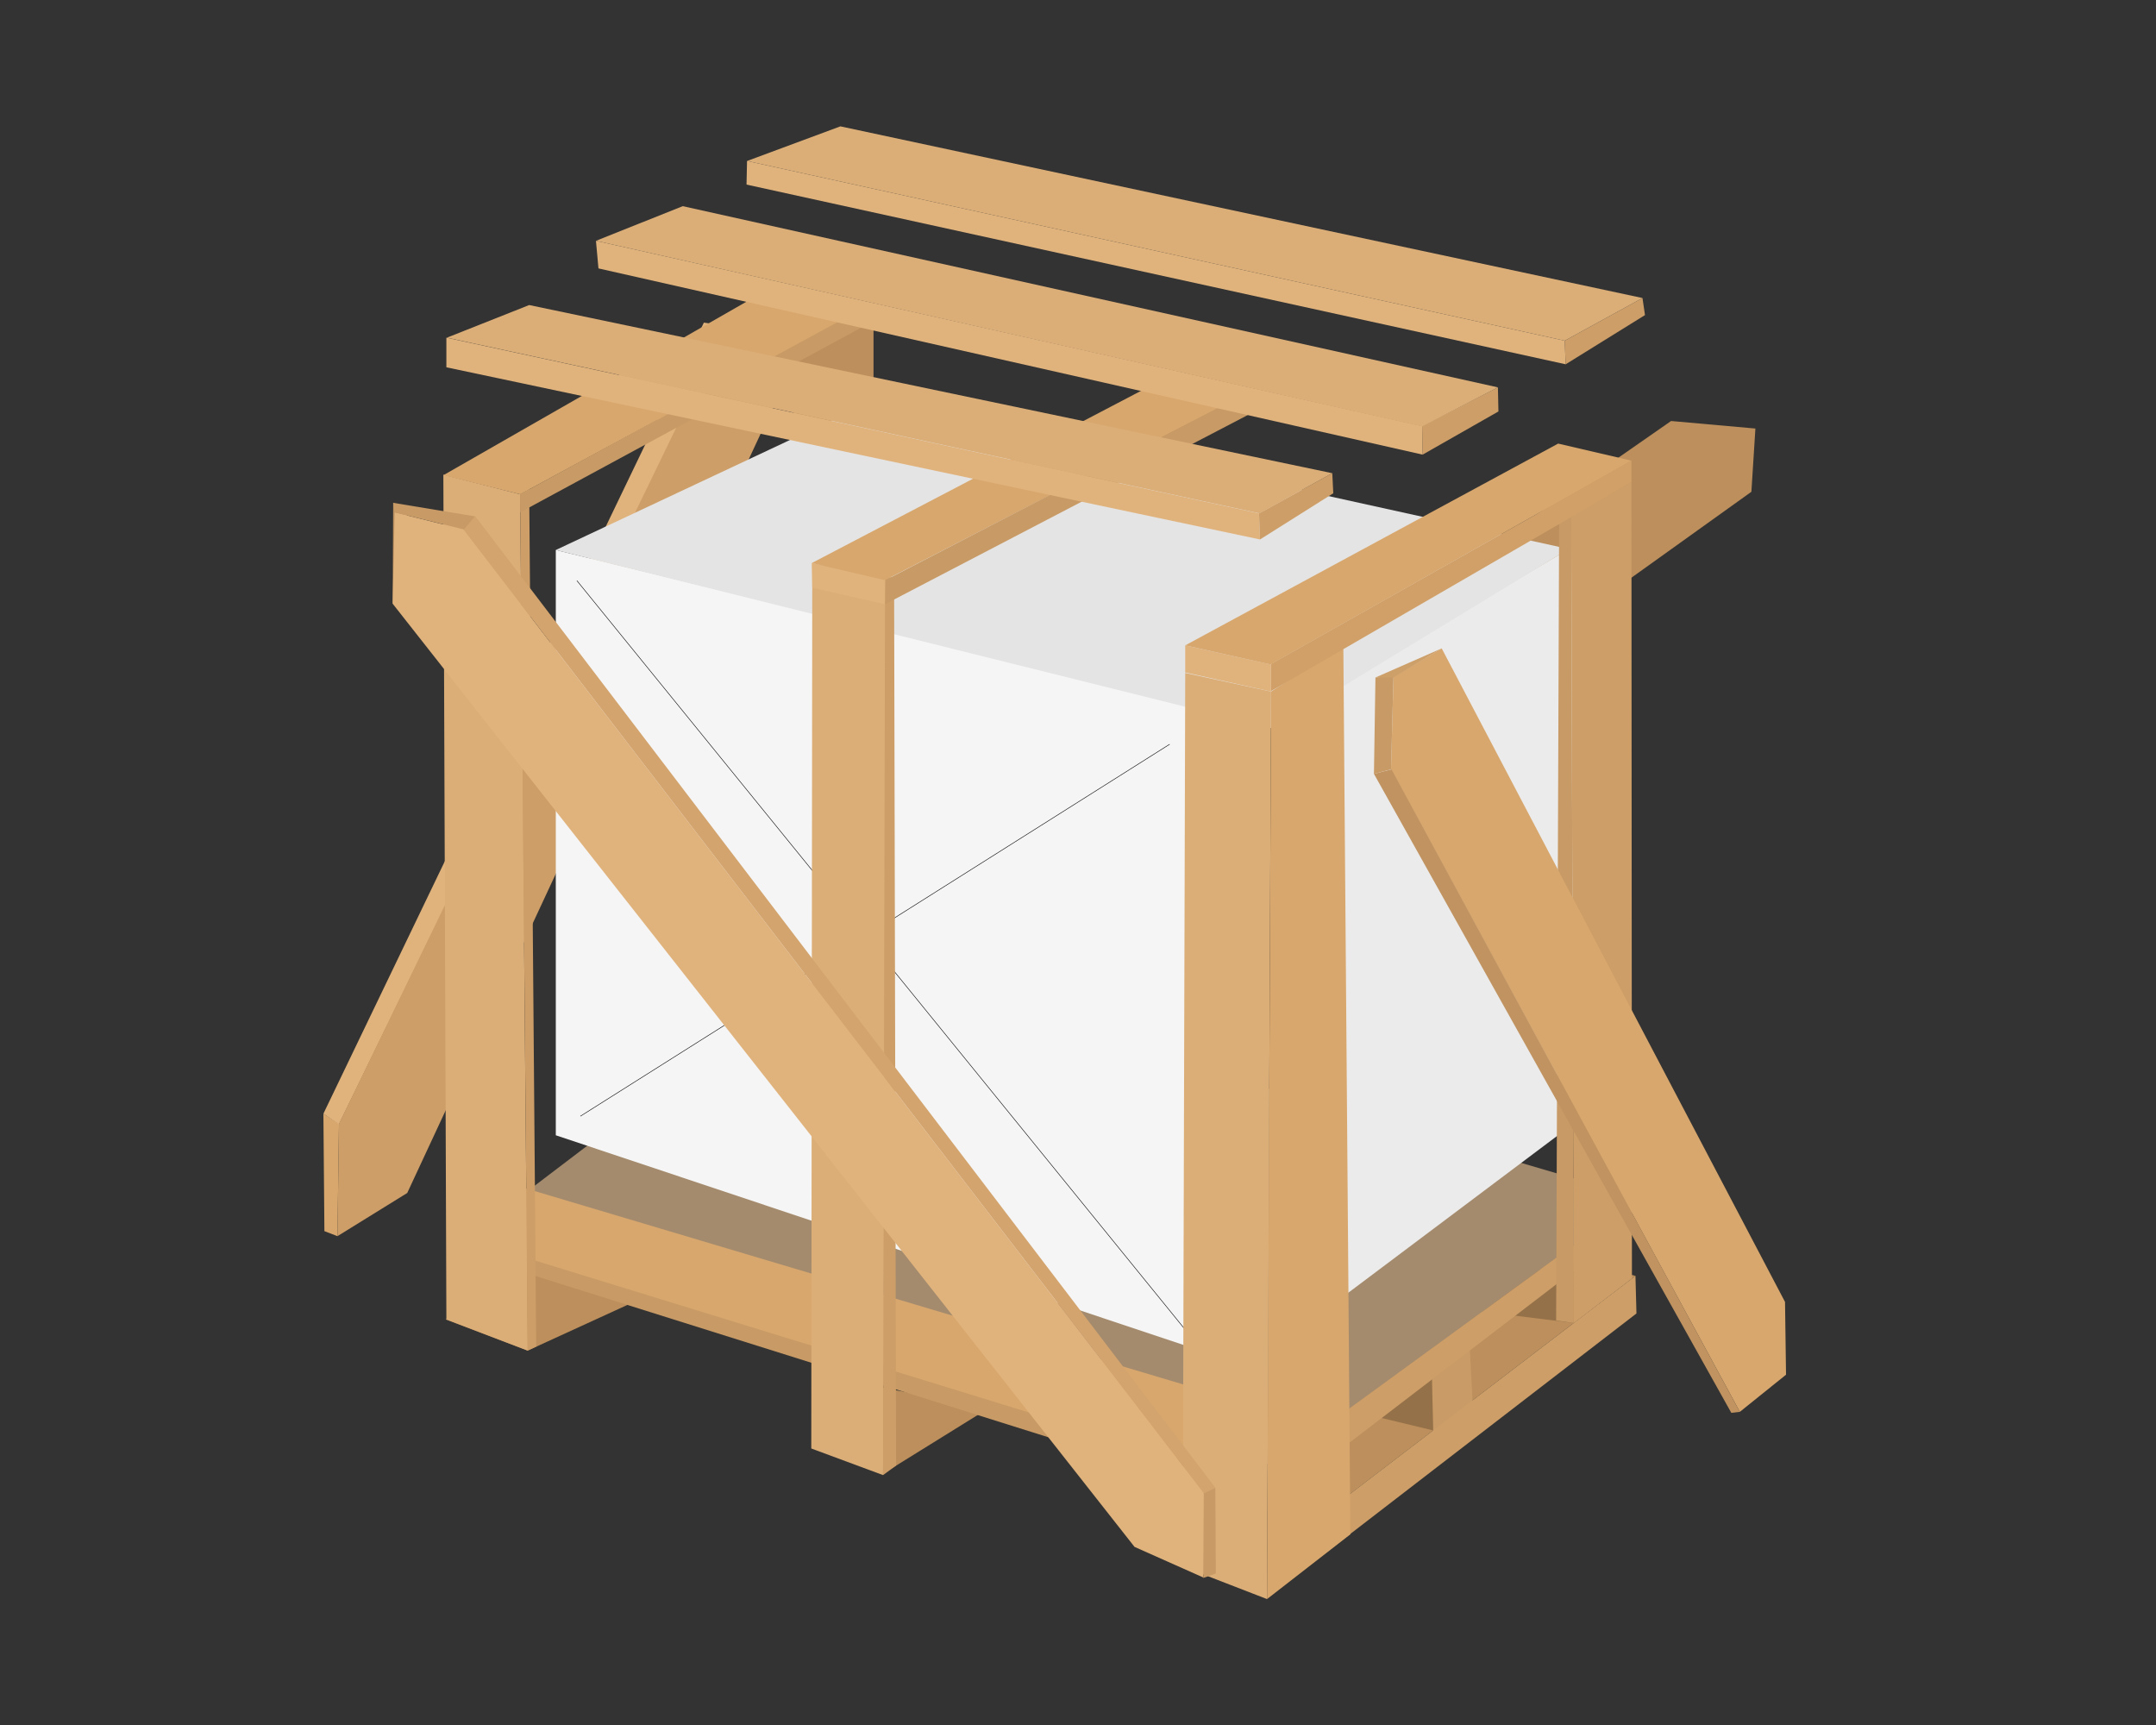 <svg xmlns="http://www.w3.org/2000/svg" width="500" height="400" viewBox="0 0 5000 4000">
  <rect x="0" y="0" width="5000" height="4000" fill="#333333" stroke="none"/>
  <defs>
    <style>
      .cls-1 {
        fill: #bc8f5c;
      }

      .cls-1, .cls-10, .cls-11, .cls-12, .cls-13, .cls-14, .cls-15, .cls-16, .cls-17, .cls-18, .cls-2, .cls-3, .cls-4, .cls-5, .cls-6, .cls-7, .cls-8, .cls-9 {
        fill-rule: evenodd;
      }

      .cls-2 {
        fill: #c99b66;
      }

      .cls-3 {
        fill: #bc915f;
      }

      .cls-4 {
        fill: #d8a76d;
      }

      .cls-5 {
        fill: #e1b37c;
      }

      .cls-6 {
        fill: #cd9e67;
      }

      .cls-7 {
        fill: #957149;
      }

      .cls-8 {
        fill: #a48b6d;
      }

      .cls-9 {
        fill: #f5f5f5;
      }

      .cls-11 {
        fill: #ebebeb;
      }

      .cls-12 {
        fill: #e4e4e4;
      }

      .cls-13 {
        fill: #c89a65;
      }

      .cls-14 {
        fill: #dbae78;
      }

      .cls-15 {
        fill: #d3a46d;
      }

      .cls-16 {
        fill: #c09360;
      }

      .cls-17 {
        fill: #cd9f69;
      }

      .cls-18 {
        fill: #d0a068;
      }
    </style>
  </defs>
  <path id="Фигура_23" data-name="Фигура 23" class="cls-1" d="M2977.96,3581.13l814.83-622.71-211.86-48.88-463.28,278.18-118.73,179.25Z"/>
  <path id="Фигура_53" data-name="Фигура 53" class="cls-2" d="M3323.68,3322.74l-2.33-124.55,87.31-72.16,6.98,133.85-73.33,71Z"/>
  <path id="Фигура_52" data-name="Фигура 52" class="cls-3" d="M911.8,1165.96l-1.164,233.95,29.1-29.1-3.492-128.03,9.312-53.55Z"/>
  <path id="Фигура_42" data-name="Фигура 42" class="cls-1" d="M2025.78,716.674V1047.23l-187.41,67.51,3.5-370.131Z"/>
  <path id="Фигура_39" data-name="Фигура 39" class="cls-4" d="M752.328,2854.83l30.265,11.64,3.492-260.72L750,2582.47Z"/>
  <path id="Фигура_40" data-name="Фигура 40" class="cls-5" d="M750,2582.47l36.085,24.44L1688.21,756.248l-55.87-8.147Z"/>
  <path id="Фигура_41" data-name="Фигура 41" class="cls-6" d="M782.593,2866.47l161.8-100.1L1902.4,708.527l-238.63,86.131L786.085,2605.75Z"/>
  <path id="Фигура_30" data-name="Фигура 30" class="cls-1" d="M4061.68,1140.35l-336.4,240.93-281.7,18.63-61.7-80.31,493.56-343.367,195.55,17.459Z"/>
  <path id="Фигура_22" data-name="Фигура 22" class="cls-7" d="M3649.61,3067.83l-223.49-27.93,83.81-97.77,119.89,4.65Z"/>
  <path id="Фигура_1" data-name="Фигура 1" class="cls-8" d="M1092.23,2861.82L1928,2226.3l1872.94,550.55-850.91,620.38Z"/>
  <path id="Фигура_2" data-name="Фигура 2" class="cls-9" d="M1288.95,2632.52l1637.8,547.05,11.64-1501.48L1288.95,1275.37V2632.52Z"/>
  <path id="Линия_1" data-name="Линия 1" class="cls-10" d="M1346.3,2588.78l-0.62-.98,1366.57-862.48,0.62,0.98Z"/>
  <path id="Линия_2" data-name="Линия 2" class="cls-10" d="M2752.59,3087.25l-0.9.74L1337.39,1346.73l0.9-.73Z"/>
  <path id="Фигура_3" data-name="Фигура 3" class="cls-11" d="M2946.54,3133.01l728.68-547.05-26.77-1318.74-694.93,410.87Z"/>
  <path id="Фигура_4" data-name="Фигура 4" class="cls-12" d="M2953.52,1689.73l684.45-416.69L2042.08,921.528,1288.95,1275.37Z"/>
  <path id="Фигура_21" data-name="Фигура 21" class="cls-7" d="M3159.55,3277.34l164.13,39.58-3.49-144.33Z"/>
  <path id="Фигура_5" data-name="Фигура 5" class="cls-1" d="M1034.02,3059.69l189.74,72.16L1488,3010.8l-289.85-140.84Z"/>
  <path id="Фигура_6" data-name="Фигура 6" class="cls-1" d="M2024.62,3213.33l-62.86,148.98,103.6,44.23,226.99-140.84Z"/>
  <path id="Фигура_7" data-name="Фигура 7" class="cls-13" d="M1079.42,2864.14l-5.82,41.91,1840.34,578.47,8.15-62.85Z"/>
  <path id="Фигура_8" data-name="Фигура 8" class="cls-4" d="M1157.41,2737.27l1741.4,519.12-25.61,168.77L1151.59,2895.57Z"/>
  <path id="Фигура_19" data-name="Фигура 19" class="cls-6" d="M3093.2,3292.47l565.73-412.03,3.49,57.03L3096.7,3370.46Z"/>
  <path id="Фигура_9" data-name="Фигура 9" class="cls-14" d="M1035.19,3059.69l-6.99-1958.92,178.1,45.4,17.46,1985.68Z"/>
  <path id="Фигура_10" data-name="Фигура 10" class="cls-14" d="M1881.44,3358.82l166.46,61.69,8.15-2085.78-172.28-27.94Z"/>
  <path id="Фигура_11" data-name="Фигура 11" class="cls-14" d="M2742.83,3632.34L2938.39,3708l9.31-2104.4-199.05-43.07Z"/>
  <path id="Фигура_20" data-name="Фигура 20" class="cls-6" d="M2944.21,3606.74l9.31,87.29,841.6-648.31-2.33-87.3Z"/>
  <path id="Фигура_12" data-name="Фигура 12" class="cls-6" d="M1223.76,3131.85l19.79-9.31-16.3-1988.01-20.95,11.64Z"/>
  <path id="Фигура_13" data-name="Фигура 13" class="cls-6" d="M2047.9,3420.51l30.26-22.12-4.65-2060.17-20.95,1.16Z"/>
  <path id="Фигура_14" data-name="Фигура 14" class="cls-4" d="M2938.39,3708l193.23-150.15-16.3-2062.5L2947.7,1603.6Z"/>
  <path id="Фигура_15" data-name="Фигура 15" class="cls-5" d="M915.293,1188.07l-4.656,211.84L2631.08,3586.95l159.47,71,1.17-195.54L1074.77,1227.64Z"/>
  <path id="Фигура_16" data-name="Фигура 16" class="cls-13" d="M2790.55,3659.11l29.11-10.47-1.17-199.03-26.77,12.8Z"/>
  <path id="Фигура_17" data-name="Фигура 17" class="cls-15" d="M2791.72,3462.41l26.77-12.8L1101.54,1196.22l-26.77,31.42Z"/>
  <path id="Фигура_18" data-name="Фигура 18" class="cls-13" d="M911.8,1165.96l3.492,22.11,160.637,39.57,25.61-30.26Z"/>
  <path id="Фигура_24" data-name="Фигура 24" class="cls-6" d="M3784.64,2964.24l-135.03,103.59-5.82-1870.45,139.69-79.15Z"/>
  <path id="Фигура_25" data-name="Фигура 25" class="cls-13" d="M3649.61,3067.83l-40.74-5.82,6.99-1869.28,27.93-2.33Z"/>
  <path id="Фигура_26" data-name="Фигура 26" class="cls-4" d="M3231.72,1569.84l-5.82,214.17,809.01,1489.84L4142,3187.72l-2.33-168.77L3343.47,1503.5Z"/>
  <path id="Фигура_27" data-name="Фигура 27" class="cls-16" d="M4015.12,3276.18l19.79-2.33L3227.07,1784.01l-40.74,10.47Z"/>
  <path id="Фигура_28" data-name="Фигура 28" class="cls-13" d="M3186.33,1794.48l39.57-10.47,5.82-216.5-41.9,3.5Z"/>
  <path id="Фигура_29" data-name="Фигура 29" class="cls-17" d="M3231.72,1571.01l111.75-67.51-153.65,67.51h41.9Z"/>
  <path id="Фигура_31" data-name="Фигура 31" class="cls-18" d="M2947.7,1602.43l835.78-484.2v-50.05l-835.78,471.4v62.85Z"/>
  <path id="Фигура_32" data-name="Фигура 32" class="cls-5" d="M2947.7,1603.6v-62.86l-199.05-44.23v62.86Z"/>
  <path id="Фигура_33" data-name="Фигура 33" class="cls-4" d="M2946.54,1540.74l836.94-472.56-169.95-39.57-864.88,467.9Z"/>
  <path id="Фигура_34" data-name="Фигура 34" class="cls-5" d="M1883.77,1362.66l168.79,38.41V1345.2l-169.95-39.57Z"/>
  <path id="Фигура_37" data-name="Фигура 37" class="cls-13" d="M1206.3,1188.07l814.83-441.133-1.17-44.23L1206.3,1146.17v41.9Z"/>
  <path id="Фигура_38" data-name="Фигура 38" class="cls-4" d="M1206.3,1146.17l796.2-431.824-220-44.229L1028.2,1101.94Z"/>
  <path id="Фигура_35" data-name="Фигура 35" class="cls-4" d="M2052.56,1345.2l838.1-431.82-197.88-31.426L1882.61,1305.63Z"/>
  <path id="Фигура_36" data-name="Фигура 36" class="cls-13" d="M2052.56,1401.07L2918.6,949.462l-33.76-34.918L2053.72,1345.2Z"/>
  <path id="Фигура_43" data-name="Фигура 43" class="cls-5" d="M1035.19,783.019v68.672l1886.9,399.229-2.33-60.52Z"/>
  <path id="Фигура_44" data-name="Фигура 44" class="cls-6" d="M2922.09,1250.92l169.95-107.08-2.33-46.56-169.95,93.12Z"/>
  <path id="Фигура_45" data-name="Фигура 45" class="cls-14" d="M2920.93,1190.4l168.78-93.12L1227.25,707.363l-190.9,75.656Z"/>
  <path id="Фигура_46" data-name="Фигура 46" class="cls-6" d="M3299.24,1054.22l175.77-100.1-1.17-55.869-175.77,89.623Z"/>
  <path id="Фигура_47" data-name="Фигура 47" class="cls-5" d="M3299.24,1054.22L1387.89,622.4l-5.82-64.017,1916,429.494Z"/>
  <path id="Фигура_48" data-name="Фигура 48" class="cls-14" d="M3298.07,989.036l175.77-90.787L1583.45,478.066l-201.38,80.312Z"/>
  <path id="Фигура_49" data-name="Фигура 49" class="cls-6" d="M3630.99,844.708l183.92-114.067-5.82-39.574L3628.66,790Z"/>
  <path id="Фигура_50" data-name="Фигура 50" class="cls-5" d="M3630.99,844.708L3628.66,790,1732.45,373.312l-1.17,54.7Z"/>
  <path id="Фигура_51" data-name="Фигура 51" class="cls-14" d="M3628.66,790l180.43-98.935L1948.96,293l-216.51,80.312Z"/>
</svg>
